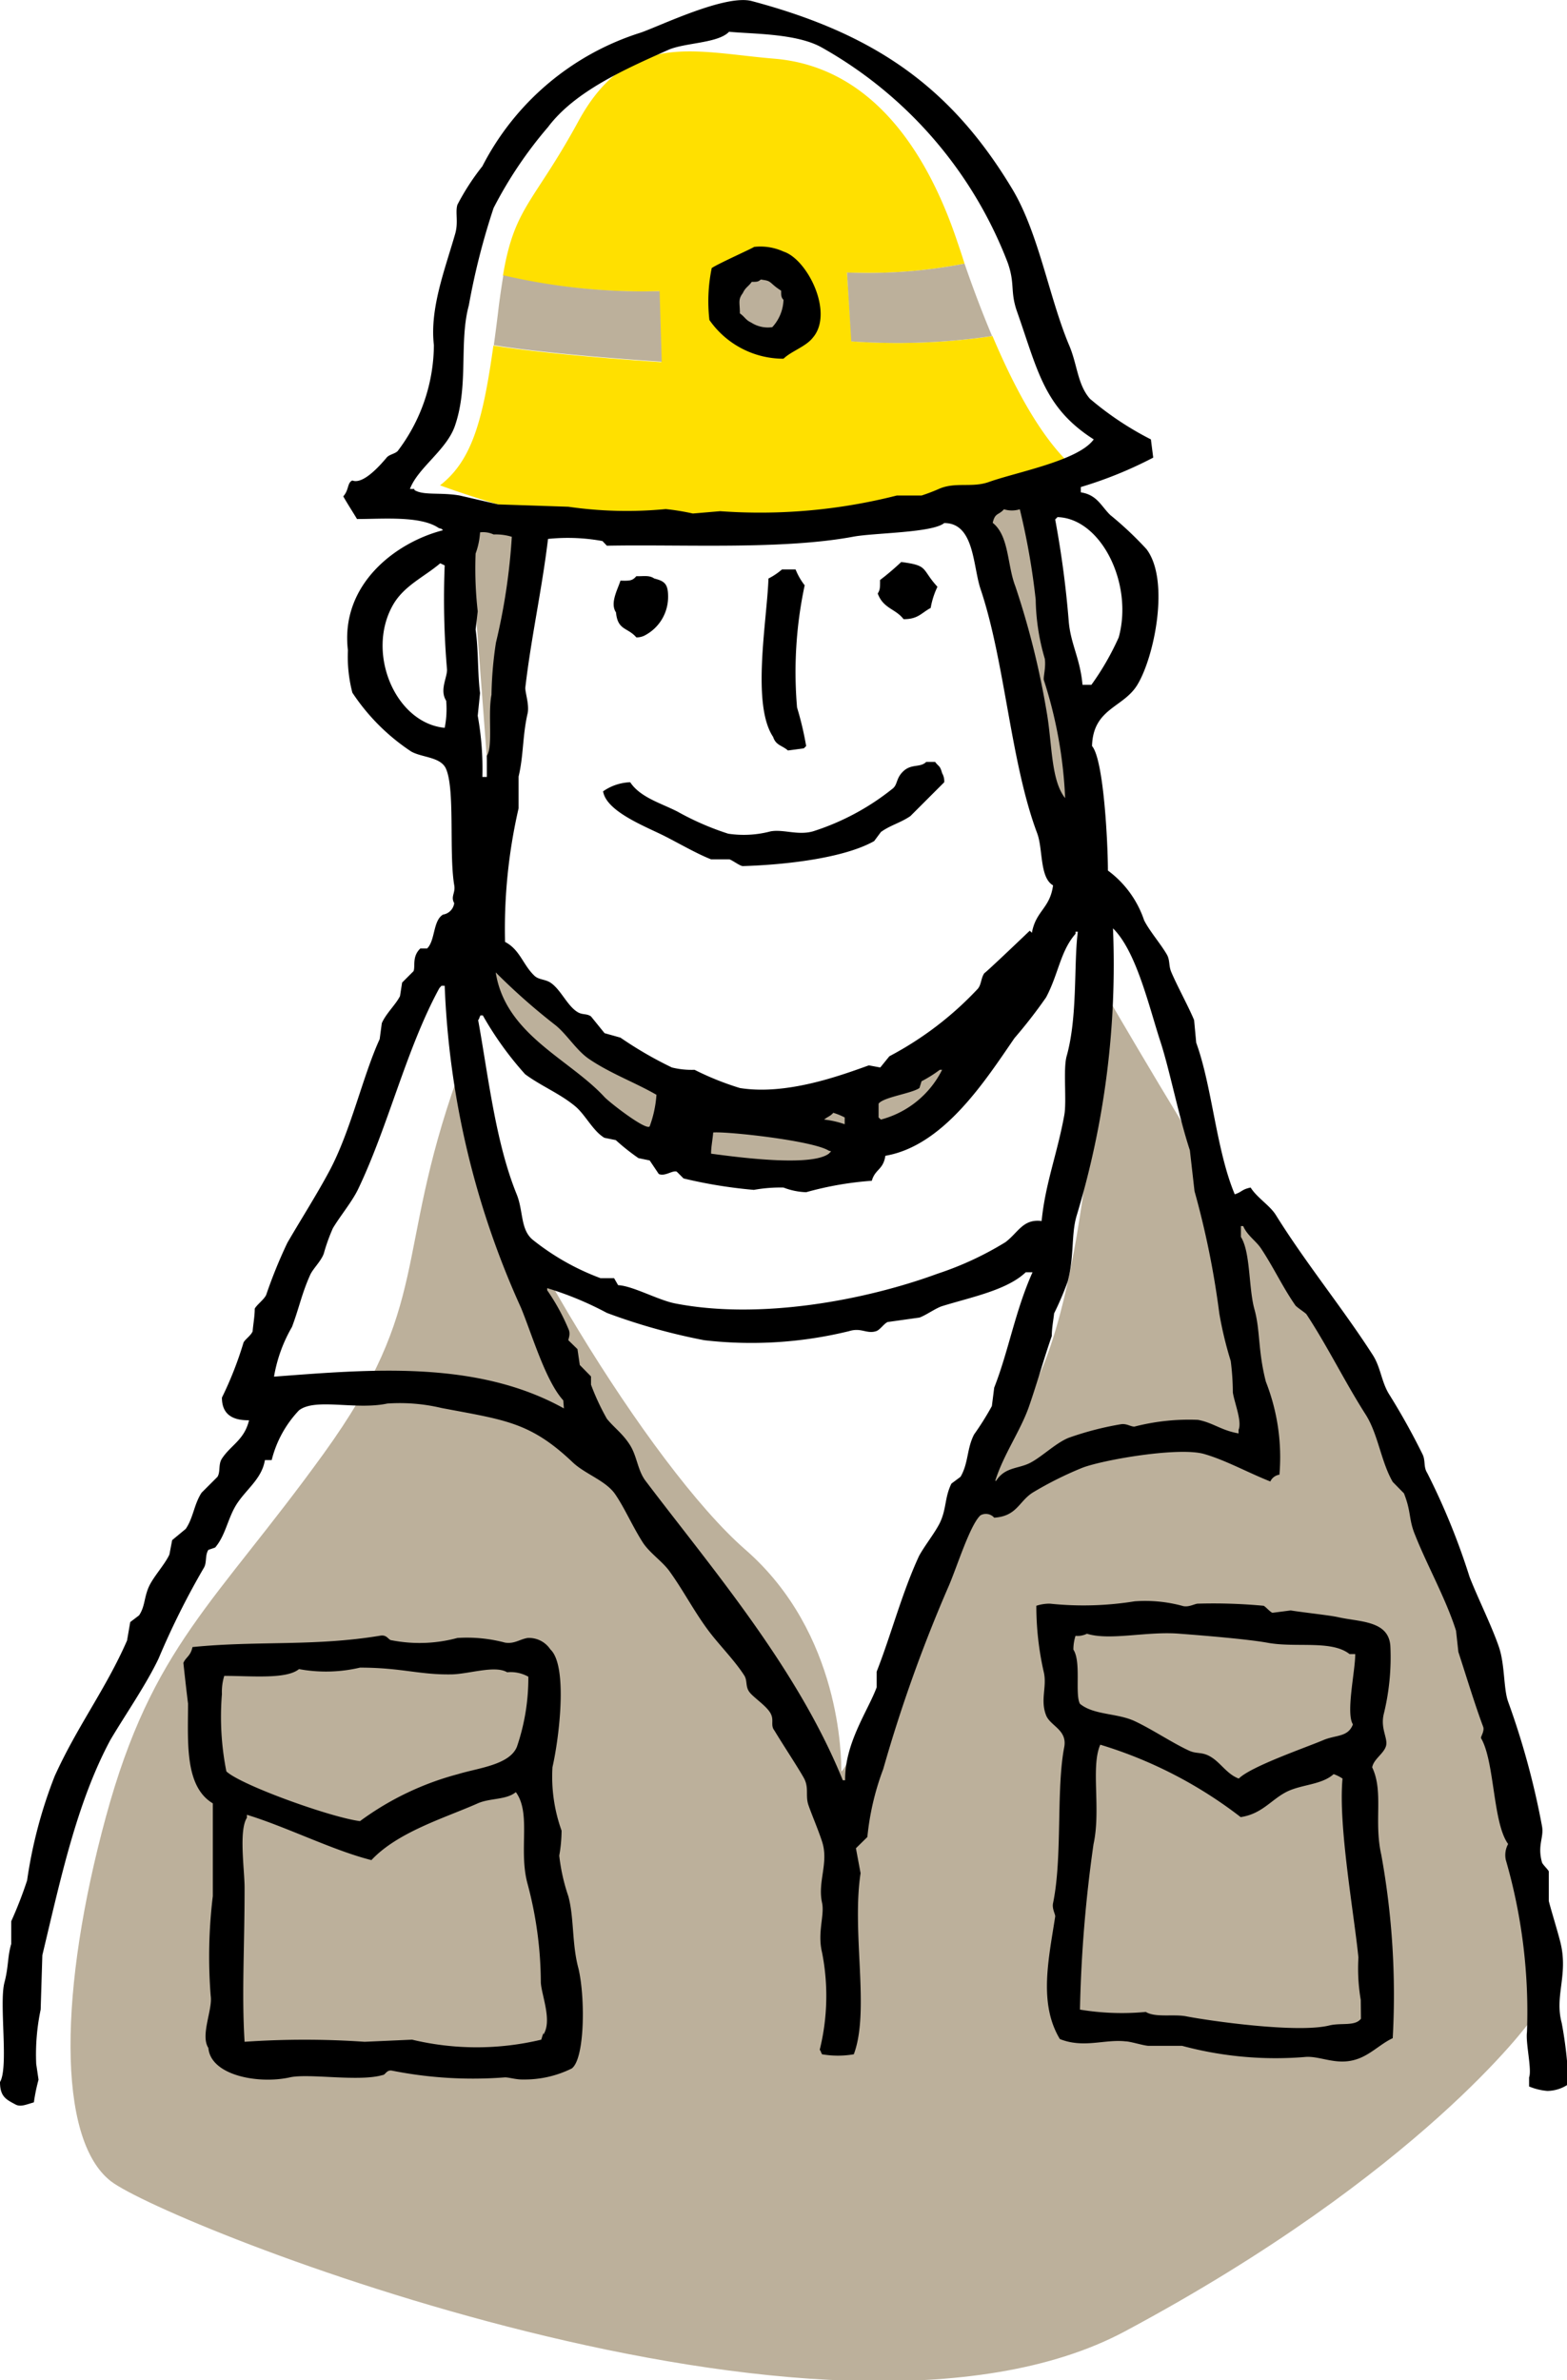 <svg xmlns="http://www.w3.org/2000/svg" width="74" height="112.4" viewBox="0 0 74 112.4"><defs><style>.cls-1{fill:#bcb09b;}.cls-2{fill:#ffe000;}</style></defs><g id="レイヤー_2" data-name="レイヤー 2"><g id="ヘッダー"><path class="cls-1" d="M21.59,50.91c-3,8.47-1.18,10.64-6.31,17.74S7.2,77.72,5,85.8,2.67,101,5.23,103s33.9,14.58,47.9,7.09S72.25,95.46,72.25,95.46s-.59-12-3.35-19.71S58.85,57.22,58.06,56.43,52,46.57,52,46.57s-.4,13-3,18.53-9.27,19.12-9.27,18.53,0-6.5-4.53-10.45S23.29,57,21.59,50.91Z"/><polygon class="cls-1" points="22.18 25.09 25.14 25.09 23.36 40.66 22.18 25.09"/><polygon class="cls-1" points="46.43 24.3 48.59 23.51 51.35 39.48 50.17 39.87 46.43 24.3"/><path class="cls-1" d="M23.36,45.19c3,2.56,4.54,5.32,6.51,5.72a55.73,55.73,0,0,1,6.11,2l5.52-1.77,5.72-3s-3.16,4.53-4.14,5.12a7.75,7.75,0,0,1-2.57.79A5.59,5.59,0,0,1,36,55.44a32.2,32.2,0,0,1-5.52-1.38s-4.93-3.74-5.91-4.73L22.18,47Z"/><path class="cls-2" d="M46.87,15.87a30.68,30.68,0,0,1-6.65.25L40,12.87a24,24,0,0,0,5.55-.42q-.16-.51-.33-1c-1.18-3.55-3.64-8.27-8.67-8.68-3.75-.31-6.9-1.38-9.26,3-2.1,3.84-3,4-3.54,7.25a29.15,29.15,0,0,0,7.38.73l.1,3.35s-5-.31-7.93-.78c-.49,3.5-1,5.42-2.52,6.6,6.51,2.36,12.82,3,16.17,2.76s14.58-3,14.58-3C49.64,21.58,48.07,18.71,46.87,15.87Z"/><path class="cls-1" d="M31.15,13.75A29.15,29.15,0,0,1,23.77,13c-.07.42-.14.89-.21,1.42-.08.68-.16,1.3-.24,1.88,2.91.47,7.93.78,7.93.78Z"/><path class="cls-1" d="M40,12.87l.2,3.25a30.68,30.68,0,0,0,6.65-.25c-.5-1.19-.94-2.37-1.3-3.42A24,24,0,0,1,40,12.87Z"/><path class="cls-1" d="M37.36,14.34a1.48,1.48,0,1,0-1.48,1.48A1.47,1.47,0,0,0,37.36,14.34Z"/><path d="M73.68,91.69c-.14-.55-.45-1.55-.54-1.92V88.38c0-.06-.29-.33-.32-.43-.23-.82.1-1.17,0-1.71a37.11,37.11,0,0,0-1.6-5.88c-.22-.61-.15-1.73-.43-2.57-.34-1-1-2.32-1.39-3.32a32.45,32.45,0,0,0-2-4.91c-.18-.28-.08-.56-.21-.86a32.39,32.39,0,0,0-1.61-2.89c-.35-.59-.38-1.24-.75-1.82-1.44-2.24-3.16-4.33-4.59-6.63-.29-.45-.88-.8-1.18-1.28-.43.09-.39.2-.75.32-.88-2.1-1.06-5.06-1.82-7.16l-.1-1.07c-.28-.67-.79-1.59-1.07-2.25-.14-.31-.06-.58-.22-.85-.29-.5-.82-1.11-1.07-1.61a4.83,4.83,0,0,0-1.71-2.35c0-1.22-.19-5.23-.75-5.88.05-1.79,1.48-1.8,2.14-2.89.8-1.31,1.55-4.94.43-6.41a16.28,16.28,0,0,0-1.71-1.61c-.44-.43-.62-.95-1.39-1.07V23a19.3,19.3,0,0,0,3.42-1.39l-.11-.86a14.74,14.74,0,0,1-2.88-1.92c-.6-.69-.59-1.64-1-2.57C49.53,14,49.05,11,47.8,8.92,44.92,4.13,41.33,1.6,35.5.05c-1.24-.33-4.34,1.18-5.24,1.49a12.68,12.68,0,0,0-7.48,6.31A11.33,11.33,0,0,0,21.6,9.67c-.11.37.06.82-.11,1.39-.49,1.7-1.2,3.52-1,5.24a8.35,8.35,0,0,1-1.71,5c-.14.14-.41.16-.53.32-.32.38-1.11,1.27-1.61,1.07-.25.11-.15.44-.43.75.21.37.44.72.65,1.07,1.21,0,3-.16,3.85.42.18.07.1,0,.21.11-2.23.57-4.86,2.56-4.49,5.67a6.74,6.74,0,0,0,.21,2,9.81,9.81,0,0,0,2.78,2.78c.5.28,1.32.25,1.61.75.48.9.16,4,.42,5.56.07.37-.18.53,0,.85a.63.63,0,0,1-.53.54c-.48.29-.36,1.22-.75,1.6h-.32c-.4.38-.23.83-.32,1.07l-.54.54-.1.64c-.2.4-.67.83-.86,1.28l-.1.75c-.79,1.72-1.36,4.32-2.36,6.2-.59,1.11-1.38,2.35-2,3.42a22.8,22.8,0,0,0-1,2.46c-.1.22-.45.47-.54.65,0,.35-.07.71-.1,1.07-.08.2-.36.38-.43.53A16.9,16.9,0,0,1,10.48,66c0,.75.45,1.08,1.28,1.07-.22.93-.86,1.17-1.28,1.81-.18.28-.06.61-.21.86l-.75.75c-.36.55-.39,1.19-.75,1.71l-.64.53L8,73.41C7.77,73.91,7.2,74.5,7,75s-.16.87-.43,1.28l-.42.32L6,77.47c-1,2.29-2.36,4.06-3.42,6.41A22,22,0,0,0,1.28,88.8a19.58,19.58,0,0,1-.75,1.93V91.8c-.18.61-.12,1.06-.32,1.82-.26,1,.21,4-.21,4.7,0,.7.3.83.75,1.07.23.11.47,0,.85-.11a8.35,8.35,0,0,1,.22-1.07l-.11-.74a10.25,10.25,0,0,1,.21-2.57L2,92.33c.87-3.64,1.63-7.21,3.21-10.16C5.9,81,6.89,79.58,7.49,78.32a36.94,36.94,0,0,1,2.13-4.27c.16-.25.05-.59.22-.86l.32-.11c.52-.61.6-1.45,1.07-2.13s1.14-1.15,1.28-2h.32a5.25,5.25,0,0,1,1.29-2.35c.78-.6,2.67,0,4.17-.32a8.54,8.54,0,0,1,2.56.21c3,.57,4.19.66,6.2,2.57.58.55,1.56.86,2,1.5s.79,1.46,1.28,2.24c.32.52.93.91,1.28,1.39.67.93,1.14,1.86,1.82,2.78.51.69,1.24,1.41,1.71,2.14.16.24.06.49.22.75s.77.64,1,1,0,.59.21.86c.41.68,1.13,1.77,1.39,2.24s.06.83.22,1.29.45,1.13.64,1.71c.33,1-.22,1.9,0,2.89.13.59-.23,1.4,0,2.35a10.58,10.58,0,0,1-.11,4.6c.09.11,0,0,.11.21a4.44,4.44,0,0,0,1.5,0c.77-2.05-.11-5.74.32-8.55l-.22-1.18.54-.53a12.55,12.55,0,0,1,.75-3.21,69.25,69.25,0,0,1,3.1-8.66c.39-.91,1-2.87,1.49-3.32a.52.52,0,0,1,.65.11c1.07-.07,1.16-.76,1.81-1.18a16.76,16.76,0,0,1,2.36-1.18c1-.38,4.6-1,5.77-.64,1,.29,2.06.88,3.1,1.29a.56.56,0,0,1,.43-.32,9.75,9.75,0,0,0-.64-4.39c-.38-1.47-.26-2.42-.54-3.42s-.18-2.69-.64-3.42V57.9h.11c.19.45.61.7.85,1.07.59.89,1,1.79,1.61,2.67.06.09.5.37.53.43,1,1.52,1.81,3.19,2.78,4.71.6.93.73,2.23,1.29,3.2l.53.54c.36.91.21,1.22.54,2,.55,1.39,1.45,3,1.92,4.49l.11,1c.35,1.07.78,2.49,1.17,3.53.08.2-.13.49-.1.54.65,1.11.55,4,1.28,5a1.09,1.09,0,0,0-.11.75,25.81,25.81,0,0,1,1,8.13c-.07.52.24,1.78.1,2.14v.43a2.83,2.83,0,0,0,.86.21,1.79,1.79,0,0,0,1-.32,19.21,19.21,0,0,0-.32-2.89C73.4,94.23,74.08,93.25,73.68,91.69ZM52.83,30.1a12.67,12.67,0,0,1-1.29,2.24h-.42c-.11-1.25-.56-1.92-.65-3a46.6,46.6,0,0,0-.64-4.81l.11-.11C52,24.48,53.53,27.57,52.83,30.1ZM50.26,52.66c-.33,1.82-.9,3.24-1.07,5-.88-.11-1.1.54-1.71,1a15.14,15.14,0,0,1-3.21,1.49c-3.4,1.25-8.38,2.19-12.4,1.4-.8-.16-2-.83-2.68-.86L29,60.36h-.64a11.58,11.58,0,0,1-3.21-1.82c-.58-.49-.43-1.35-.75-2.14-1-2.46-1.34-5.58-1.82-8.23.09-.11,0,0,.11-.22h.11a15.68,15.68,0,0,0,2,2.78c.76.56,1.62.9,2.35,1.5.49.4.84,1.17,1.39,1.5l.54.11a10.25,10.25,0,0,0,1.07.85l.53.11.43.64c.3.13.65-.19.85-.11l.32.32a22.43,22.43,0,0,0,3.32.54A7,7,0,0,1,37,56.08a3.25,3.25,0,0,0,1.07.22,15.56,15.56,0,0,1,3.1-.54c.16-.56.54-.51.64-1.18,2.76-.47,4.73-3.57,6.1-5.56A23.4,23.4,0,0,0,49.4,47.1c.59-1.11.67-2.18,1.39-3V44h.11c-.2,1.51,0,4-.53,5.88C50.2,50.5,50.38,52,50.26,52.66ZM22.46,26.14a3.46,3.46,0,0,0,.21-1,1.16,1.16,0,0,1,.64.1,2.57,2.57,0,0,1,.86.11,29,29,0,0,1-.75,5,17.94,17.94,0,0,0-.21,2.46c-.18.91.08,2.44-.22,2.88v1h-.21a14.09,14.09,0,0,0-.22-2.89l.11-1.07c-.12-.94-.07-2-.21-3l.1-.86A18,18,0,0,1,22.46,26.14Zm2.35,6.31c.28-2.39.77-4.53,1.07-7a9.07,9.07,0,0,1,2.57.1l.21.22c3.61-.07,8.3.2,11.66-.43,1-.18,3.72-.18,4.27-.64,1.42,0,1.35,2,1.71,3.1,1.16,3.43,1.42,8.2,2.68,11.55.28.75.11,2.09.75,2.46-.15,1.1-.81,1.19-1,2.24l-.1-.1s-2.09,2-2.14,2c-.17.23-.14.55-.32.75A15.79,15.79,0,0,1,42,49.88l-.43.53-.54-.1c-1.39.5-3.91,1.42-6.09,1.07a13.6,13.6,0,0,1-2.14-.86,3.87,3.87,0,0,1-1.07-.11A18.1,18.1,0,0,1,29.3,49l-.75-.21L27.91,48c-.21-.15-.4-.06-.64-.21-.49-.3-.79-1.07-1.28-1.39-.25-.16-.55-.13-.75-.32-.55-.52-.68-1.23-1.39-1.6a25.38,25.38,0,0,1,.64-6.31v-1.5c.24-1,.18-1.93.43-3C25,33.24,24.78,32.66,24.81,32.45Zm24.49-.32a21,21,0,0,1,1,5.56c-.67-.84-.61-2.53-.86-4a38.83,38.83,0,0,0-1.49-6c-.39-1-.29-2.38-1.07-3,.11-.49.28-.35.53-.64a1.28,1.28,0,0,0,.75,0,33.42,33.42,0,0,1,.75,4.27,10.37,10.37,0,0,0,.43,2.79C49.4,31.55,49.25,32,49.3,32.13ZM44.49,50.52a4.52,4.52,0,0,1-2.89,2.35l-.11-.1v-.65c.22-.31,1.56-.48,1.93-.74l.1-.32a6,6,0,0,0,.86-.54Zm-5.57,2.35c.15-.13.3-.16.43-.32a3,3,0,0,1,.54.22v.32A4.39,4.39,0,0,0,38.92,52.87Zm.33,1.5-.11.11c-.84.63-4.3.17-5.56,0,0-.32.07-.64.1-1,.62-.06,4.71.38,5.46.86ZM31,51.7a5.33,5.33,0,0,1-.32,1.49c-.16.22-1.9-1.13-2.14-1.39-1.66-1.8-4.67-2.94-5.13-5.88a29.78,29.78,0,0,0,2.78,2.46c.56.43,1,1.19,1.6,1.61C28.79,50.68,30,51.12,31,51.7ZM21.07,33.09A4.49,4.49,0,0,1,21,34.37c-2.31-.22-3.72-3.5-2.46-5.77.52-.94,1.49-1.35,2.25-2l.21.1a39.35,39.35,0,0,0,.11,4.92C21.12,32,20.75,32.59,21.07,33.09Zm-1.5-10h-.21c.37-1,1.75-1.85,2.13-3,.65-1.9.18-3.94.65-5.67a33.08,33.08,0,0,1,1.17-4.6A19.65,19.65,0,0,1,25.88,6c1.27-1.69,3.63-2.73,5.67-3.64.78-.35,2.36-.31,2.88-.86,1.1.11,3.2.07,4.39.75a19.78,19.78,0,0,1,8.77,10.16c.35,1,.11,1.32.42,2.25,1,2.83,1.28,4.58,3.64,6.09-.72,1-3.58,1.53-4.92,2-.8.3-1.57,0-2.35.32a8.74,8.74,0,0,1-.86.33H42.35a26.18,26.18,0,0,1-8.34.74l-1.29.11a11.38,11.38,0,0,0-1.28-.21,19.23,19.23,0,0,1-4.6-.11l-3.31-.11-1.82-.42C20.8,23.24,20,23.41,19.57,23.14Zm7.06,43.42c-4.13-2.3-9.18-1.84-13.69-1.5a7,7,0,0,1,.85-2.35c.35-.94.46-1.57.86-2.46.14-.3.51-.64.64-1A8.73,8.73,0,0,1,15.72,58c.34-.57.89-1.23,1.18-1.82,1.44-3,2.28-6.64,3.85-9.52l.1-.11H21A40.53,40.53,0,0,0,24.6,61.75c.53,1.28,1.16,3.46,2,4.38Zm20.21-.11A13.73,13.73,0,0,1,46,67.74c-.35.68-.26,1.35-.64,2l-.43.32c-.32.65-.23,1.17-.53,1.82-.22.47-.73,1.1-1,1.6-.81,1.75-1.31,3.7-2,5.46v.74c-.41,1.11-1.51,2.63-1.49,4.39h-.11c-2.15-5.31-6.18-10-9.3-14.12-.39-.5-.41-1.17-.75-1.71S29,67.42,28.66,67a11.1,11.1,0,0,1-.75-1.61V65l-.53-.54-.11-.75-.43-.42c0-.07.12-.3,0-.54a9.9,9.9,0,0,0-1-1.82v-.1A15.51,15.51,0,0,1,28.66,62a28.47,28.47,0,0,0,4.6,1.29,19.37,19.37,0,0,0,6.84-.43c.58-.18.83.15,1.28,0,.18-.06.37-.36.54-.43l1.5-.21c.31-.11.76-.44,1.07-.54,1.35-.42,3.06-.75,3.95-1.6h.32c-.82,1.83-1.13,3.72-1.81,5.45Zm11.65,1.07v.22c-.82-.14-1.21-.51-1.92-.64a10.32,10.32,0,0,0-3,.32c-.19,0-.37-.16-.65-.11a14.61,14.61,0,0,0-2.46.64c-.61.25-1.25.89-1.81,1.18s-1.19.19-1.61.85H47c.39-1.25,1.2-2.37,1.6-3.53s.7-2.25,1.07-3.31c0-.36.07-.71.11-1.07a14.39,14.39,0,0,0,.64-1.5c.32-1.21.16-2.22.42-3.1a41,41,0,0,0,1.72-13.58c1.1,1.08,1.69,3.66,2.24,5.35.43,1.31.86,3.52,1.39,5.13l.22,1.93a40.61,40.61,0,0,1,1.17,5.77,17.6,17.6,0,0,0,.54,2.25,11.94,11.94,0,0,1,.1,1.49C58.3,66.26,58.66,67.13,58.49,67.52Z"/><path d="M37,16.94c.37-.36,1.06-.57,1.39-1,1-1.17-.26-3.7-1.39-4.06a2.61,2.61,0,0,0-1.39-.22c-.06.06-1.74.81-2,1a7.76,7.76,0,0,0-.11,2.45A4.26,4.26,0,0,0,37,16.94Zm-1.92-3.1c.12-.27.27-.31.42-.53.25,0,.3,0,.43-.11.32.05.36.05.54.21s.23.19.42.32c0,.25,0,.31.11.43a2,2,0,0,1-.53,1.29,1.45,1.45,0,0,1-1-.22c-.26-.12-.3-.27-.53-.43C34.94,14.28,34.84,14.16,35.08,13.84Z"/><path d="M42.67,29.24c.69,0,.83-.29,1.28-.53a3.8,3.8,0,0,1,.32-1c-.78-.85-.39-1-1.71-1.17a12.69,12.69,0,0,1-1,.85c0,.37,0,.46-.11.64C41.72,28.75,42.29,28.74,42.67,29.24Z"/><path d="M37.21,35.44l.75-.1.11-.11a14.9,14.9,0,0,0-.43-1.82A19.61,19.61,0,0,1,38,27.64a3.06,3.06,0,0,1-.43-.75h-.64a3.25,3.25,0,0,1-.64.43c-.07,2-.81,5.94.22,7.48C36.64,35.2,36.92,35.19,37.21,35.44Z"/><path d="M30.05,30.1a.83.83,0,0,0,.43-.11,2.05,2.05,0,0,0,1.07-1.82c0-.61-.18-.73-.65-.85-.25-.17-.5-.1-.85-.11-.19.22-.31.22-.75.21-.12.4-.51,1.06-.21,1.5C29.17,29.78,29.64,29.62,30.05,30.1Z"/><path d="M31.44,39.51c.7.36,1.52.83,2.14,1.07h.85c.1,0,.51.32.65.32,2-.06,4.76-.37,6.2-1.18l.32-.43c.44-.32.92-.43,1.39-.75l1.6-1.6a.75.75,0,0,0-.1-.43c-.1-.37-.15-.29-.33-.53h-.42c-.28.28-.69.08-1.07.43s-.26.65-.54.85a11.65,11.65,0,0,1-3.74,2c-.72.2-1.4-.11-2,0a4.94,4.94,0,0,1-2,.11A13.09,13.09,0,0,1,32,38.33c-.8-.41-1.76-.67-2.24-1.39a2.37,2.37,0,0,0-1.28.43C28.64,38.35,30.57,39.06,31.44,39.51Z"/><path d="M64.8,83.46c.07-.39.54-.64.65-1s-.26-.8-.11-1.49a11.22,11.22,0,0,0,.32-3.21c-.06-1.24-1.44-1.16-2.46-1.39-.39-.09-1.55-.21-2.25-.32l-.85.11c-.09,0-.34-.3-.43-.33a25.49,25.49,0,0,0-3.1-.1c-.15,0-.46.2-.75.1a6.71,6.71,0,0,0-2.24-.21,15.16,15.16,0,0,1-4,.11,2,2,0,0,0-.64.1A14.07,14.07,0,0,0,49.3,79c.14.68-.18,1.28.1,2,.2.51,1,.68.86,1.49-.39,2-.08,5.21-.53,7.38-.06.27.12.54.1.64-.32,2.06-.78,4.11.22,5.78,1.12.45,2.12,0,3.1.11.22,0,.81.19,1.07.21h1.6a17,17,0,0,0,5.78.53c.72-.08,1.49.42,2.45.11.65-.2,1.15-.74,1.72-1a37,37,0,0,0-.54-8.66C64.87,86,65.35,84.62,64.8,83.46ZM50.69,77.9a2.11,2.11,0,0,1,.1-.65,1,1,0,0,0,.54-.1c1.09.34,2.85-.13,4.38,0,1.07.08,3.26.26,4.17.43,1.34.24,3-.14,3.85.53H64c0,.81-.45,2.79-.11,3.32-.23.61-.79.49-1.39.74-.79.34-3.42,1.24-4,1.82-.54-.2-.83-.71-1.28-1s-.68-.14-1.07-.32c-.8-.37-1.73-1-2.56-1.39S51.66,81,51,80.46C50.75,80,51.07,78.49,50.69,77.9ZM64.27,95.33c-.28.37-.94.18-1.5.32-1.51.37-5.6-.21-6.74-.43-.59-.12-1.47.07-1.92-.21A12.06,12.06,0,0,1,51,94.9a64.44,64.44,0,0,1,.64-7.81c.36-1.64-.14-3.66.32-4.7a20.61,20.61,0,0,1,6.63,3.42c1-.15,1.43-.81,2.14-1.18s1.67-.33,2.25-.85a1.83,1.83,0,0,1,.42.21c-.21,2.2.54,6.34.75,8.45a8.8,8.8,0,0,0,.11,2Z"/><path d="M26.84,89.55a9,9,0,0,1-.43-1.92,7,7,0,0,0,.11-1.18,7.54,7.54,0,0,1-.43-3c.31-1.35.74-4.78-.1-5.56a1.21,1.21,0,0,0-1.07-.54c-.38.06-.62.29-1.07.22a7,7,0,0,0-2.25-.22,6.85,6.85,0,0,1-3.1.11c-.16,0-.21-.27-.53-.22-3.13.52-5.8.23-8.88.54-.09.43-.32.48-.43.75.07.64.14,1.28.22,1.92,0,1.81-.17,3.91,1.17,4.71,0,1.54,0,3.34,0,4.38a23.64,23.64,0,0,0-.1,4.71c.1.65-.5,1.86-.11,2.46.11,1.3,2.36,1.72,3.85,1.39.89-.2,3.27.22,4.38-.11.13,0,.18-.25.43-.21a19.57,19.57,0,0,0,5.35.32c.19,0,.53.11.85.1A5,5,0,0,0,27,97.68c.62-.46.64-3.34.32-4.71C27,91.8,27.12,90.59,26.84,89.55ZM10.48,80a2.57,2.57,0,0,1,.11-.86c1.28,0,2.94.17,3.53-.32A7,7,0,0,0,17,78.75c1.93,0,2.79.34,4.28.32.82,0,2.08-.45,2.67-.1a1.7,1.7,0,0,1,1,.21,10,10,0,0,1-.54,3.31c-.35.86-1.84,1-2.78,1.29A13.7,13.7,0,0,0,17,86c-1.4-.18-5.64-1.71-6.31-2.35A13.18,13.18,0,0,1,10.48,80Zm15.18,16-.1.32a13.1,13.1,0,0,1-6.1,0l-2.24.1a41.23,41.23,0,0,0-5.67,0c-.14-2.28,0-4.38,0-7.27,0-.86-.28-2.7.11-3.31V85.7c1.87.57,4.08,1.69,5.88,2.14,1.24-1.33,3.49-2,5-2.67.59-.27,1.36-.16,1.82-.54.73,1,.13,2.7.54,4.28a18.24,18.24,0,0,1,.64,4.71C25.57,94.21,26.09,95.43,25.66,96.08Z"/></g></g></svg>